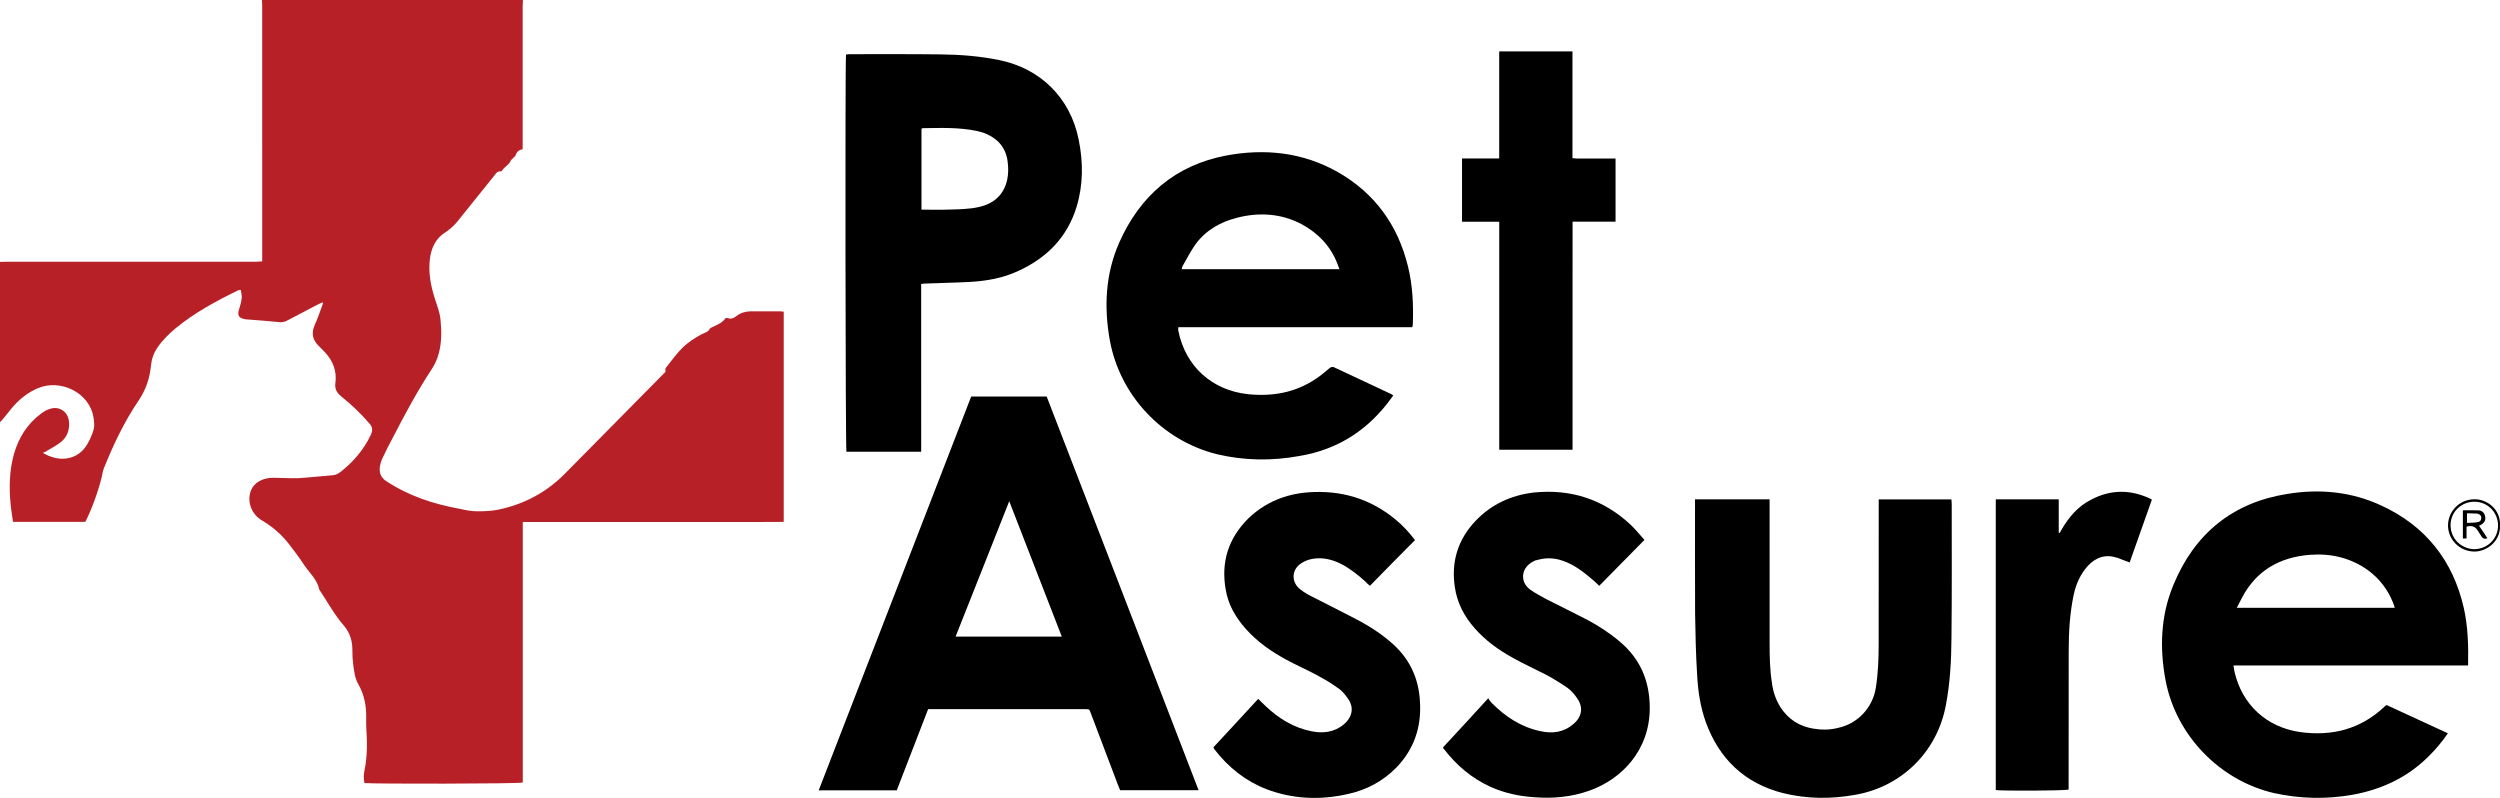 <?xml version="1.0" encoding="utf-8"?>
<!-- Generator: Adobe Illustrator 16.0.0, SVG Export Plug-In . SVG Version: 6.00 Build 0)  -->
<!DOCTYPE svg PUBLIC "-//W3C//DTD SVG 1.1//EN" "http://www.w3.org/Graphics/SVG/1.1/DTD/svg11.dtd">
<svg version="1.1" id="Layer_1" xmlns="http://www.w3.org/2000/svg" xmlns:xlink="http://www.w3.org/1999/xlink" x="0px" y="0px"
	 width="375.98px" height="120px" viewBox="-89.132 -25.921 375.98 120" enable-background="new -89.132 -25.921 375.98 120"
	 xml:space="preserve">
<path fill="#B72026" d="M-10.486-25.921c-0.015,0.295-0.04,0.592-0.04,0.895c0,6.868,0,13.742,0,20.606c0,0.296,0,0.591,0,0.941
	c-0.562,0.094-0.913,0.393-1.068,0.927c-0.042,0.135-0.217,0.247-0.337,0.369c-0.133,0.158-0.331,0.278-0.406,0.449
	c-0.253,0.637-0.938,0.89-1.27,1.45c-0.043,0.079-0.167,0.15-0.246,0.145c-0.503-0.062-0.693,0.312-0.946,0.633
	c-1.852,2.296-3.699,4.593-5.557,6.912c-0.505,0.606-1.074,1.138-1.772,1.592c-1.515,0.943-2.174,2.419-2.368,4.159
	c-0.215,1.999,0.15,3.935,0.762,5.825c0.329,1.035,0.729,2.031,0.842,3.105c0.175,1.729,0.201,3.425-0.237,5.082
	c-0.237,0.92-0.616,1.748-1.137,2.521c-2.146,3.276-3.986,6.729-5.794,10.219c-0.482,0.878-0.954,1.815-1.421,2.813
	c-0.321,0.622-0.569,1.313-0.547,2.041c0.023,0.688,0.305,1.174,0.876,1.6c3.397,2.274,7.21,3.53,11.214,4.251
	c0.856,0.198,1.727,0.358,2.591,0.362c1.073,0.002,2.16-0.037,3.209-0.263c3.844-0.808,7.183-2.581,9.954-5.389
	c4.936-5.012,9.871-9.969,14.799-14.984c0.186-0.18,0.443-0.31,0.312-0.668c-0.037-0.112,0.113-0.331,0.215-0.453
	c0.812-0.994,1.54-2.056,2.461-2.934c0.802-0.761,1.773-1.393,2.755-1.919c0.459-0.24,0.959-0.311,1.25-0.828
	c0.097-0.171,0.369-0.237,0.566-0.345c0.669-0.313,1.369-0.604,1.83-1.299c0.092,0,0.196-0.013,0.279,0.003
	c0.522,0.22,0.905,0.05,1.346-0.292c0.601-0.462,1.34-0.7,2.105-0.703c1.506-0.007,3.008-0.002,4.514,0
	c0.143,0,0.291,0.043,0.486,0.055c0,10.531,0,20.991,0,31.609c-2.588,0.03-5.18,0.01-7.774,0.014
	c-2.636,0.004-5.266,0.001-7.898,0.001c-2.606,0-5.211,0-7.821,0c-2.632,0-5.257,0-7.893,0c-2.601,0-5.194,0-7.857,0
	c0,13.131,0,26.159,0,39.183c-0.586,0.202-22.919,0.223-23.817,0.076c-0.136-0.592-0.126-1.257,0.004-1.853
	c0.445-2.121,0.426-4.249,0.277-6.44c-0.036-0.508-0.015-1.08-0.012-1.646c0.016-1.745-0.31-3.383-1.184-4.914
	c-0.531-0.906-0.644-1.993-0.777-3.038c-0.086-0.632-0.121-1.322-0.117-2.011c0.006-1.404-0.32-2.63-1.263-3.747
	c-1.428-1.637-2.447-3.531-3.63-5.308c-0.027-0.079-0.069-0.099-0.083-0.12c-0.305-1.496-1.413-2.457-2.219-3.627
	c-0.746-1.133-1.535-2.194-2.351-3.245c-1.114-1.424-2.466-2.604-4.041-3.534c-1.413-0.825-2.201-2.488-1.803-4.104
	c0.204-0.821,0.698-1.421,1.451-1.85c0.664-0.346,1.367-0.478,2.105-0.474c1.201,0.01,2.405,0.1,3.603,0.07
	c1.728-0.102,3.447-0.312,5.165-0.436c0.525-0.021,0.966-0.245,1.368-0.578c1.908-1.522,3.435-3.317,4.483-5.538
	c0.292-0.657,0.255-1.141-0.201-1.643c-1.283-1.522-2.743-2.887-4.282-4.128c-0.656-0.528-0.971-1.13-0.864-1.942
	c0.252-1.82-0.335-3.347-1.566-4.679c-0.305-0.312-0.62-0.65-0.942-0.954c-0.986-0.979-1.122-1.978-0.564-3.216
	c0.449-0.999,0.797-2.05,1.183-3.093c0.026-0.06-0.006-0.129-0.016-0.253c-0.25,0.118-0.473,0.194-0.685,0.31
	c-1.558,0.812-3.112,1.624-4.664,2.443c-0.369,0.184-0.727,0.284-1.147,0.237c-1.572-0.162-3.149-0.276-4.717-0.398
	c-0.106-0.005-0.202-0.011-0.301-0.018c-1.16-0.169-1.393-0.583-1.009-1.695c0.17-0.51,0.292-1.035,0.342-1.528
	c0.036-0.393-0.081-0.796-0.13-1.209c-0.194,0.039-0.302,0.001-0.381,0.049c-3.344,1.625-6.6,3.389-9.472,5.754
	c-1.004,0.857-1.933,1.754-2.675,2.852c-0.578,0.831-0.898,1.754-0.993,2.771c-0.182,1.872-0.785,3.628-1.844,5.199
	c-2.165,3.177-3.813,6.661-5.233,10.202c-0.152,0.359-0.204,0.795-0.292,1.167c-0.476,2.095-1.589,5.149-2.5,6.89
	c-3.584,0-7.184,0-10.869,0c-0.126-0.909-0.283-1.748-0.363-2.647c-0.248-2.512-0.197-5.073,0.513-7.609
	c0.703-2.402,1.988-4.496,4.067-6.021c0.397-0.321,0.844-0.568,1.309-0.708c1.36-0.475,2.674,0.355,2.871,1.773
	c0.165,1.202-0.18,2.331-1.113,3.142c-0.634,0.508-1.402,0.941-2.118,1.346c-0.201,0.179-0.428,0.222-0.684,0.342
	c2.525,1.524,5.25,1.055,6.624-1.199c0.438-0.712,0.793-1.521,1.02-2.335c0.15-0.498,0.066-1.157-0.017-1.731
	c-0.565-3.829-5.061-5.934-8.454-4.42c-1.382,0.6-2.55,1.51-3.548,2.623c-0.547,0.6-1.032,1.287-1.558,1.901
	c-0.151,0.209-0.337,0.346-0.512,0.547c0-8.052,0-16.077,0-24.1c0.322-0.009,0.646-0.025,0.969-0.025
	c8.691-0.003,17.378-0.003,26.07-0.003c3.828,0,7.662,0.003,11.493,0c0.291,0,0.58-0.043,0.906-0.052c0-0.385,0-0.641,0-0.924
	c0-12.511,0-25.03-0.003-37.558c0-0.27-0.023-0.542-0.034-0.823C-36.653-25.921-23.567-25.921-10.486-25.921z"/>
<g>
	<path d="M91.126,92.919c-3.995,0-7.865,0-11.803,0c-0.1-0.246-0.217-0.499-0.328-0.811c-1.349-3.542-2.695-7.078-4.043-10.674
		c-0.286-0.718-0.157-0.705-0.999-0.705c-7.606,0-15.185,0-22.788,0c-0.229,0-0.45,0-0.714,0c-1.576,4.095-3.149,8.175-4.717,12.204
		c-3.899,0-7.754,0-11.739,0c7.663-19.748,15.292-39.502,22.931-59.219c3.782,0,7.533,0,11.352,0
		C75.886,53.405,83.498,73.111,91.126,92.919z M70.554,69.818c-2.636-6.791-5.234-13.474-7.905-20.363
		c-2.713,6.89-5.386,13.58-8.068,20.363C59.942,69.818,65.165,69.818,70.554,69.818z"/>
	<path d="M123.254,23.288c-11.742,0-23.448,0-35.177,0c0,0.191-0.042,0.363,0.002,0.529c1.06,5.342,5.045,8.961,10.485,9.546
		c3.677,0.374,7.087-0.236,10.162-2.283c0.772-0.503,1.398-1.058,2.087-1.631c0.239-0.188,0.452-0.247,0.719-0.118
		c2.902,1.354,5.747,2.702,8.647,4.054c0.041,0.044,0.117,0.105,0.215,0.168c-0.09,0.111-0.118,0.225-0.212,0.305
		c-3.422,4.781-7.992,7.807-13.831,8.788c-4.205,0.778-8.375,0.716-12.528-0.271c-8.197-2.076-14.54-8.828-16.053-17.14
		c-0.894-5.023-0.647-9.968,1.413-14.658c3.141-7.075,8.436-11.651,16.102-13.108c5.833-1.089,11.552-0.486,16.813,2.508
		c5.534,3.167,9.011,7.979,10.525,14.187c0.701,2.873,0.833,5.796,0.72,8.731C123.341,23,123.327,23.076,123.254,23.288z
		 M112.306,14.56c-0.115-0.341-0.21-0.589-0.316-0.86c-1.05-2.649-2.912-4.589-5.395-5.92c-3.072-1.607-6.381-1.807-9.721-0.946
		c-2.476,0.64-4.648,1.856-6.205,3.979c-0.722,1.014-1.306,2.174-1.951,3.28c-0.064,0.119-0.098,0.256-0.126,0.468
		C96.471,14.56,104.351,14.56,112.306,14.56z"/>
	<path d="M282.052,74.158c-11.782,0-23.493,0-35.292,0c0.07,0.36,0.101,0.613,0.151,0.915c1.137,4.961,4.794,8.368,9.876,9.103
		c4.805,0.657,9.085-0.424,12.685-3.819c0.093-0.101,0.186-0.184,0.311-0.25c3.064,1.415,6.119,2.828,9.228,4.253
		c-0.893,1.31-1.88,2.472-2.974,3.542c-3.162,3.122-6.986,4.903-11.313,5.694c-3.95,0.701-7.921,0.628-11.863-0.244
		c-8.171-1.894-14.702-8.652-16.294-16.876c-0.937-4.909-0.758-9.806,1.155-14.408c3.17-7.696,8.868-12.389,17.111-13.703
		c4.871-0.803,9.668-0.354,14.183,1.75c6.623,3.066,10.744,8.237,12.383,15.378C282.03,68.3,282.11,71.132,282.052,74.158z
		 M247.261,65.483c7.971,0,15.83,0,23.759,0c-0.1-0.321-0.163-0.559-0.25-0.744c-0.778-1.968-2.014-3.591-3.708-4.856
		c-2.623-1.898-5.58-2.604-8.789-2.366c-4.503,0.35-8.034,2.316-10.201,6.402C247.809,64.413,247.56,64.902,247.261,65.483z"/>
	<path d="M49.408,42.02c-3.807,0-7.524,0-11.245,0c-0.148-0.566-0.208-58.473-0.062-59.73c0.16-0.014,0.322-0.063,0.482-0.063
		c4.587,0,9.177-0.024,13.755,0.031c2.929,0.032,5.854,0.259,8.733,0.841c6.261,1.245,10.766,5.695,12.018,11.958
		c0.697,3.395,0.699,6.789-0.308,10.122c-1.402,4.573-4.459,7.674-8.744,9.634c-2.323,1.092-4.779,1.522-7.292,1.664
		c-2.228,0.123-4.458,0.15-6.68,0.247c-0.192,0.003-0.38,0.018-0.659,0.058C49.408,25.18,49.408,33.561,49.408,42.02z M49.453,5.607
		c1.386,0,2.694,0.041,3.99-0.004c1.578-0.051,3.163-0.05,4.699-0.404c2.274-0.524,3.74-1.887,4.214-4.171
		c0.17-0.806,0.168-1.648,0.073-2.463c-0.195-2.043-1.302-3.497-3.169-4.327c-0.474-0.218-0.988-0.353-1.489-0.465
		c-2.696-0.561-5.436-0.455-8.171-0.415c-0.031,0-0.078,0.053-0.148,0.103C49.453-2.543,49.453,1.485,49.453,5.607z"/>
	<path d="M165.785,49.176c3.763,0,7.466,0,11.217,0c0,0.343,0,0.607,0,0.93c0,6.844-0.002,13.746,0.002,20.649
		c0,1.997,0.025,3.994,0.344,5.986c0.164,1.349,0.583,2.581,1.307,3.734c1.171,1.785,2.821,2.849,4.936,3.185
		c1.227,0.209,2.454,0.202,3.654-0.101c3.003-0.618,5.253-3.048,5.73-6.022c0.342-2.16,0.421-4.312,0.429-6.444
		c0.016-7.009,0.009-14.016,0.009-20.974c0-0.323,0-0.59,0-0.938c3.652,0,7.276,0,10.929,0c0.011,0.235,0.049,0.462,0.049,0.689
		c0,6.71,0.037,13.479-0.038,20.188c-0.021,3.39-0.21,6.777-0.843,10.085c-1.31,7.021-6.691,12.303-13.714,13.484
		c-3.609,0.641-7.167,0.604-10.746-0.262c-5.785-1.469-9.618-5.132-11.64-10.675c-0.833-2.324-1.184-4.72-1.308-7.144
		c-0.188-3.036-0.256-6.075-0.304-9.113c-0.026-5.428-0.013-10.912-0.013-16.397C165.785,49.774,165.785,49.451,165.785,49.176z"/>
	<path d="M93.351,86.473c2.276-2.458,4.499-4.837,6.738-7.288c0.396,0.367,0.724,0.723,1.1,1.07
		c1.977,1.869,4.212,3.266,6.898,3.795c1.694,0.359,3.421,0.176,4.852-1.009c1.365-1.136,1.611-2.641,0.58-3.99
		c-0.458-0.661-0.977-1.241-1.638-1.637c-0.945-0.691-1.989-1.276-3.035-1.842c-1.444-0.772-2.972-1.438-4.472-2.246
		c-2.326-1.264-4.416-2.712-6.174-4.694c-1.508-1.713-2.613-3.601-2.986-5.832c-0.748-4.139,0.365-7.76,3.412-10.771
		c2.5-2.396,5.597-3.666,9.029-3.909c4.888-0.354,9.236,0.945,13.005,4.021c1.141,0.921,2.095,1.968,3.016,3.164
		c-2.295,2.309-4.523,4.549-6.78,6.878c-0.229-0.216-0.448-0.359-0.603-0.566c-1.142-1.038-2.313-1.973-3.632-2.677
		c-1.396-0.716-2.887-1.089-4.434-0.809c-0.58,0.112-1.178,0.32-1.653,0.655c-1.5,0.953-1.533,2.827-0.194,3.902
		c0.565,0.45,1.171,0.799,1.831,1.133c1.894,0.966,3.795,1.912,5.751,2.927c2.107,1.062,4.113,2.244,5.904,3.77
		c2.893,2.383,4.411,5.49,4.559,9.228c0.209,3.766-0.939,7.053-3.551,9.762c-2.068,2.102-4.539,3.395-7.361,4.001
		c-4.119,0.924-8.207,0.759-12.188-0.744c-3.17-1.24-5.701-3.272-7.789-5.957C93.475,86.708,93.425,86.629,93.351,86.473z"/>
	<path d="M158.18,55.279c-2.294,2.35-4.546,4.594-6.799,6.9c-0.56-0.541-1.072-1.011-1.591-1.408
		c-1.362-1.138-2.776-2.09-4.513-2.545c-1.075-0.259-2.146-0.24-3.268,0.085c-0.241,0.034-0.476,0.142-0.651,0.261
		c-1.74,0.939-1.953,3.035-0.337,4.203c0.721,0.506,1.552,0.948,2.371,1.396c2.063,1.059,4.105,2.037,6.163,3.108
		c1.705,0.911,3.346,1.968,4.855,3.244c3.139,2.606,4.574,5.986,4.568,10.06c-0.013,6.357-4.234,10.706-9.157,12.435
		c-2.666,0.924-5.377,1.178-8.174,0.96c-2.259-0.139-4.479-0.609-6.586-1.548c-2.832-1.282-5.16-3.253-7.046-5.718
		c-0.081-0.029-0.093-0.123-0.121-0.24c2.227-2.383,4.457-4.823,6.79-7.377c0.167,0.298,0.361,0.48,0.515,0.692
		c2.082,2.107,4.451,3.653,7.371,4.263c1.765,0.393,3.505,0.172,4.939-1.095c1.255-1.045,1.506-2.479,0.592-3.789
		c-0.378-0.592-0.865-1.165-1.447-1.604c-1.034-0.714-2.102-1.38-3.193-1.969c-1.701-0.868-3.45-1.666-5.103-2.593
		c-2.126-1.172-4.099-2.596-5.73-4.457c-1.55-1.77-2.626-3.777-2.971-6.2c-0.561-3.794,0.471-7.173,3.174-9.979
		c2.35-2.445,5.259-3.779,8.578-4.198c5.681-0.61,10.631,1.002,14.758,4.894C156.869,53.743,157.468,54.477,158.18,55.279z"/>
	<path d="M153.835,7.414c-2.145,0-4.247,0-6.464,0c-0.008,2.331-0.003,4.584-0.003,6.861c-0.002,2.284-0.001,4.567-0.001,6.85
		c0,2.296,0,4.62,0,6.915c0,2.283,0,4.566,0,6.849c0,2.252,0,4.559,0,6.822c-3.731,0-7.357,0-11.025,0c0-11.429,0-22.809,0-34.289
		c-1.884,0-3.729,0-5.598,0c0-3.21,0-6.325,0-9.51c1.86,0,3.669,0,5.592,0c0-5.424,0-10.747,0-16.108c3.667,0,7.294,0,11.018,0
		c0,5.329,0,10.651,0,16.062c0.743,0.101,1.475,0.042,2.219,0.055c0.701,0.005,1.404,0,2.089,0c0.731,0,1.443,0,2.173,0
		C153.835,1.096,153.835,4.2,153.835,7.414z"/>
	<path d="M220.486,49.177c0,1.749,0,3.396,0,5.041c0.025,0.009,0.062,0.018,0.11,0.026c0.124-0.154,0.249-0.367,0.358-0.584
		c1.056-1.797,2.397-3.401,4.289-4.374c2.974-1.611,5.994-1.632,9.011-0.205c0.071,0.017,0.121,0.1,0.242,0.139
		c-1.108,3.143-2.23,6.286-3.349,9.454c-0.235-0.104-0.433-0.19-0.601-0.229c-0.404-0.135-0.793-0.332-1.184-0.46
		c-1.785-0.605-3.253-0.126-4.494,1.189c-1.124,1.261-1.777,2.707-2.127,4.334c-0.594,2.797-0.752,5.614-0.757,8.438
		c-0.004,6.671-0.004,13.343-0.012,20.016c-0.012,0.28,0,0.591,0,0.854c-0.574,0.2-10.013,0.222-10.954,0.081
		c0-14.544,0-29.15,0-43.721C214.163,49.177,217.27,49.177,220.486,49.177z"/>
	<path d="M286.842,53.061c0.146,2.369-1.954,3.971-3.834,3.968c-2.188-0.003-3.991-1.765-3.979-3.967
		c0.029-2.136,1.788-3.888,3.941-3.895C284.878,49.102,286.975,50.709,286.842,53.061z M283.013,49.535
		c-1.997-0.009-3.596,1.539-3.599,3.528c-0.002,1.976,1.554,3.535,3.497,3.606c2.005,0.015,3.607-1.522,3.644-3.512
		C286.573,51.165,285.014,49.542,283.013,49.535z"/>
	<path d="M284.961,55.035c-0.461,0.142-0.718,0.043-0.913-0.308c-0.154-0.26-0.364-0.505-0.527-0.822
		c-0.364-0.615-0.897-0.861-1.703-0.617c0,0.575,0,1.165,0,1.767c-0.221,0.007-0.366,0.012-0.554,0.018c0-1.414,0-2.813,0-4.248
		c0.769,0,1.544-0.024,2.299,0.006c0.617,0.021,0.938,0.358,1.054,0.92c0.11,0.514-0.089,0.943-0.671,1.285
		c-0.078,0.023-0.166,0.043-0.248,0.122C284.128,53.769,284.532,54.367,284.961,55.035z M281.882,51.278c0,0.509,0,0.956,0,1.438
		c0.569-0.017,1.066-0.019,1.555-0.104c0.36-0.021,0.582-0.259,0.595-0.621c0.022-0.339-0.198-0.586-0.602-0.671
		C282.938,51.287,282.438,51.291,281.882,51.278z"/>
</g>
</svg>
